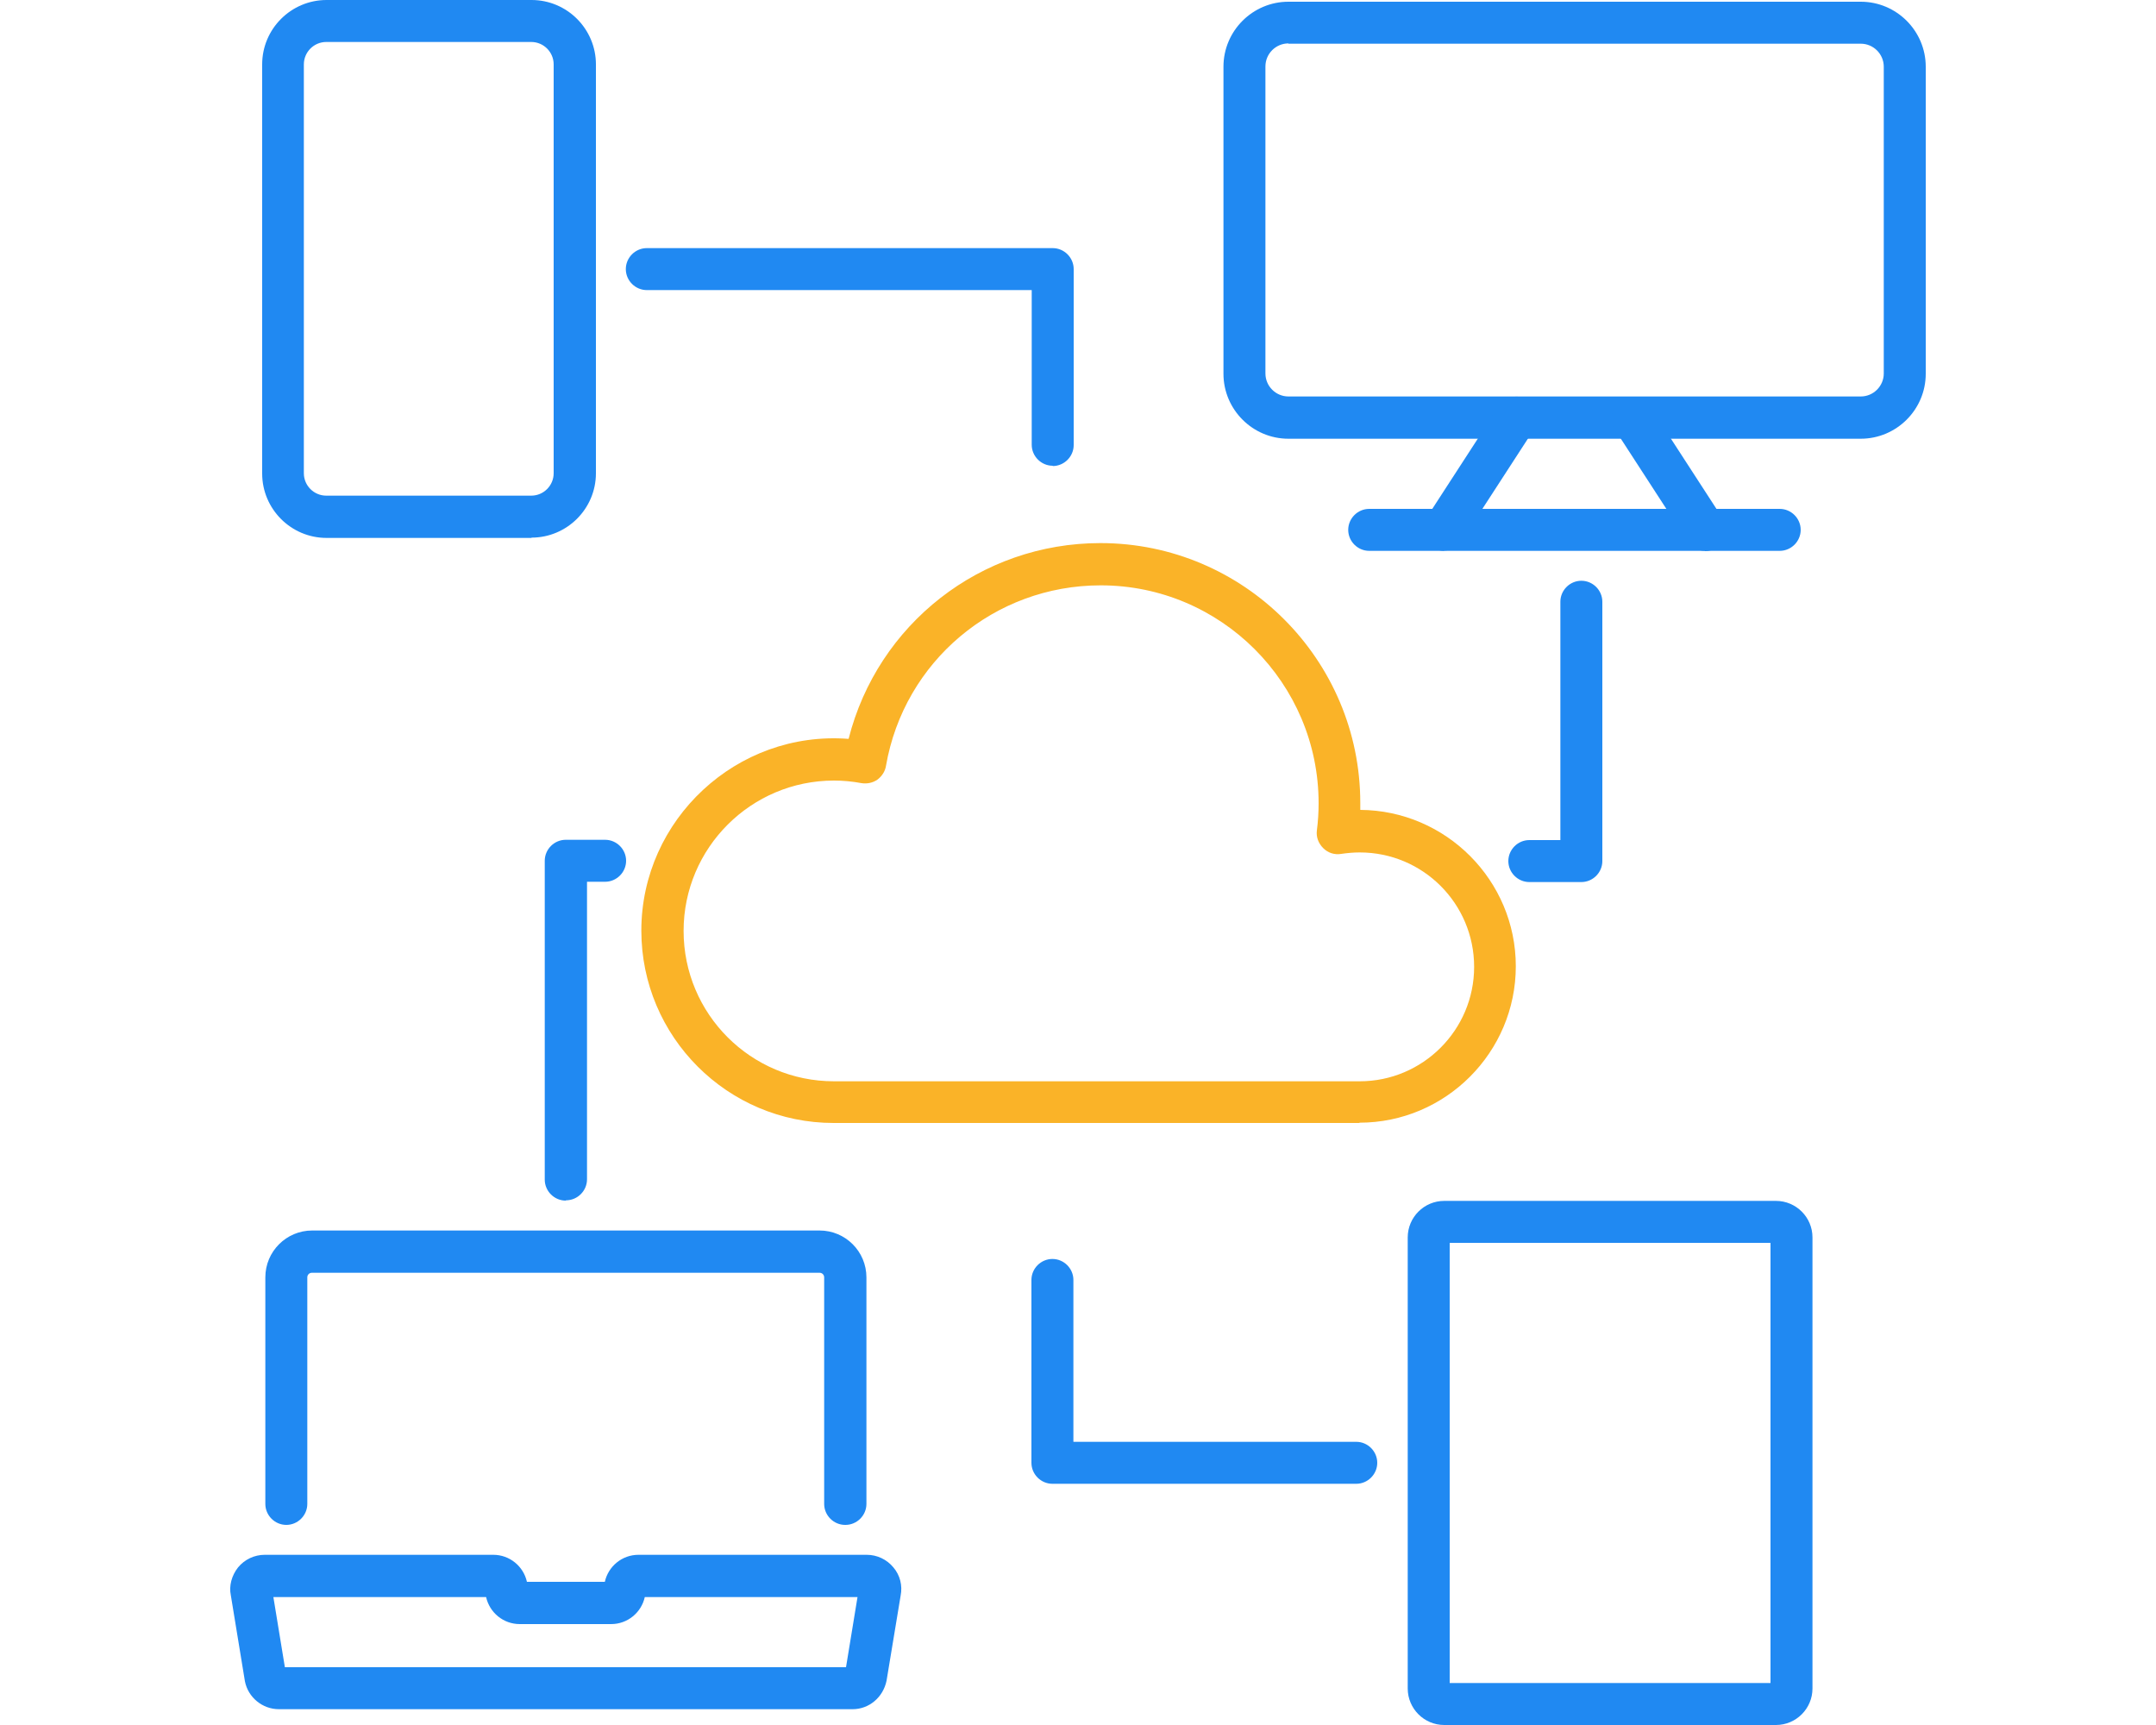 <?xml version="1.0" encoding="UTF-8"?>
<svg id="Layer_2" data-name="Layer 2" xmlns="http://www.w3.org/2000/svg" viewBox="0 0 75 60">
  <defs>
    <style>
      .cls-1 {
        fill: none;
      }

      .cls-2 {
        fill: #2089f2;
      }

      .cls-3 {
        fill: #fab328;
      }
    </style>
  </defs>
  <g id="Layer_1-2" data-name="Layer 1">
    <g>
      <g>
        <g>
          <g>
            <path class="cls-2" d="M29.4,53.04c-.4,0-.73-.33-.73-.73v-7.88c0-.09-.07-.16-.16-.16H10.85c-.09,0-.16.07-.16.16v7.88c0,.4-.33.73-.73.73s-.73-.33-.73-.73v-7.88c0-.9.73-1.63,1.63-1.63h17.65c.9,0,1.63.73,1.63,1.63v7.88c0,.4-.33.73-.73.73Z"/>
            <path class="cls-2" d="M29.66,59.45H9.7c-.57,0-1.07-.41-1.18-.97l-.49-2.99c-.07-.33.03-.69.25-.97.23-.28.57-.44.93-.44h7.95c.57,0,1.05.4,1.17.94h2.71c.12-.54.6-.94,1.17-.94h7.94c.36,0,.7.16.93.44.23.27.32.63.25.98l-.49,2.96c-.12.58-.61.99-1.18.99ZM9.92,57.99h19.51l.4-2.44h-7.4c-.12.54-.6.94-1.17.94h-3.18c-.57,0-1.05-.4-1.17-.94h-7.4l.4,2.44ZM9.47,55.23v.02s0-.01,0-.02Z"/>
          </g>
          <g>
            <path class="cls-2" d="M64.73,15.26h-19.91c-1.25,0-2.26-1.02-2.26-2.26V2.32c0-1.25,1.02-2.26,2.26-2.26h19.91c1.25,0,2.26,1.02,2.26,2.26v10.68c0,1.25-1.02,2.26-2.26,2.26ZM44.82,1.51c-.44,0-.8.36-.8.8v10.68c0,.44.36.8.8.8h19.91c.44,0,.8-.36.8-.8V2.32c0-.44-.36-.8-.8-.8h-19.91Z"/>
            <g>
              <path class="cls-2" d="M50.23,19.16c-.14,0-.27-.04-.4-.12-.34-.22-.44-.67-.22-1.01l2.53-3.9c.22-.34.67-.43,1.01-.22.34.22.44.67.22,1.01l-2.53,3.9c-.14.22-.37.33-.61.33Z"/>
              <path class="cls-2" d="M59.31,19.16c-.24,0-.47-.12-.61-.33l-2.53-3.9c-.22-.34-.12-.79.22-1.01.34-.22.79-.12,1.01.22l2.53,3.9c.22.34.12.79-.22,1.01-.12.08-.26.12-.4.12Z"/>
            </g>
            <path class="cls-2" d="M61.91,19.16h-14.28c-.4,0-.73-.33-.73-.73s.33-.73.73-.73h14.28c.4,0,.73.33.73.73s-.33.73-.73.73Z"/>
          </g>
          <path class="cls-2" d="M61.78,60h-11.54c-.7,0-1.27-.57-1.27-1.27v-15.69c0-.7.57-1.27,1.27-1.27h11.54c.7,0,1.27.57,1.27,1.27v15.69c0,.7-.57,1.27-1.27,1.27ZM50.43,58.54h11.16v-15.31h-11.16v15.31Z"/>
          <path class="cls-2" d="M18.49,18.71h-7.13c-1.24,0-2.24-1.01-2.24-2.24V2.24c0-1.24,1.01-2.24,2.24-2.24h7.13c1.24,0,2.24,1.01,2.24,2.24v14.22c0,1.24-1.01,2.24-2.24,2.24ZM11.35,1.46c-.43,0-.78.35-.78.78v14.22c0,.43.35.78.78.78h7.13c.43,0,.78-.35.78-.78V2.24c0-.43-.35-.78-.78-.78h-7.13Z"/>
          <path class="cls-2" d="M55.01,30.68h-1.81c-.4,0-.73-.33-.73-.73s.33-.73.73-.73h1.08v-8.29c0-.4.33-.73.73-.73s.73.33.73.73v9.02c0,.4-.33.73-.73.73Z"/>
          <path class="cls-2" d="M36.62,16.2c-.4,0-.73-.33-.73-.73v-5.38h-13.39c-.4,0-.73-.33-.73-.73s.33-.73.73-.73h14.12c.4,0,.73.33.73.73v6.12c0,.4-.33.73-.73.73Z"/>
          <path class="cls-2" d="M19.68,41.76c-.4,0-.73-.33-.73-.73v-11.09c0-.4.33-.73.73-.73h1.37c.4,0,.73.33.73.73s-.33.73-.73.73h-.63v10.35c0,.4-.33.73-.73.73Z"/>
          <path class="cls-2" d="M47.19,51.61h-10.58c-.4,0-.73-.33-.73-.73v-6.36c0-.4.33-.73.73-.73s.73.33.73.73v5.63h9.84c.4,0,.73.33.73.73s-.33.73-.73.73Z"/>
        </g>
        <path class="cls-3" d="M47.29,39.06h-18.29c-3.69,0-6.69-3-6.69-6.69,0-3.86,3.32-6.97,7.21-6.67,1.01-3.99,4.59-6.81,8.76-6.81,4.99,0,9.04,4.06,9.04,9.04,0,.08,0,.16,0,.24,2.98.02,5.41,2.45,5.41,5.44s-2.44,5.44-5.44,5.44ZM29.01,27.15c-2.88,0-5.23,2.34-5.23,5.23s2.34,5.23,5.23,5.23h18.29c2.19,0,3.98-1.78,3.98-3.98s-1.78-3.98-3.98-3.98c-.22,0-.43.02-.64.05-.23.04-.46-.03-.63-.2s-.25-.39-.22-.62c.04-.31.06-.62.06-.94,0-4.18-3.4-7.58-7.58-7.58-3.7,0-6.84,2.64-7.47,6.28-.03.19-.14.36-.3.48-.16.11-.36.15-.55.12-.32-.06-.64-.09-.96-.09Z"/>
      </g>
      <rect class="cls-1" width="75" height="60"/>
    </g>
  </g>
</svg>
